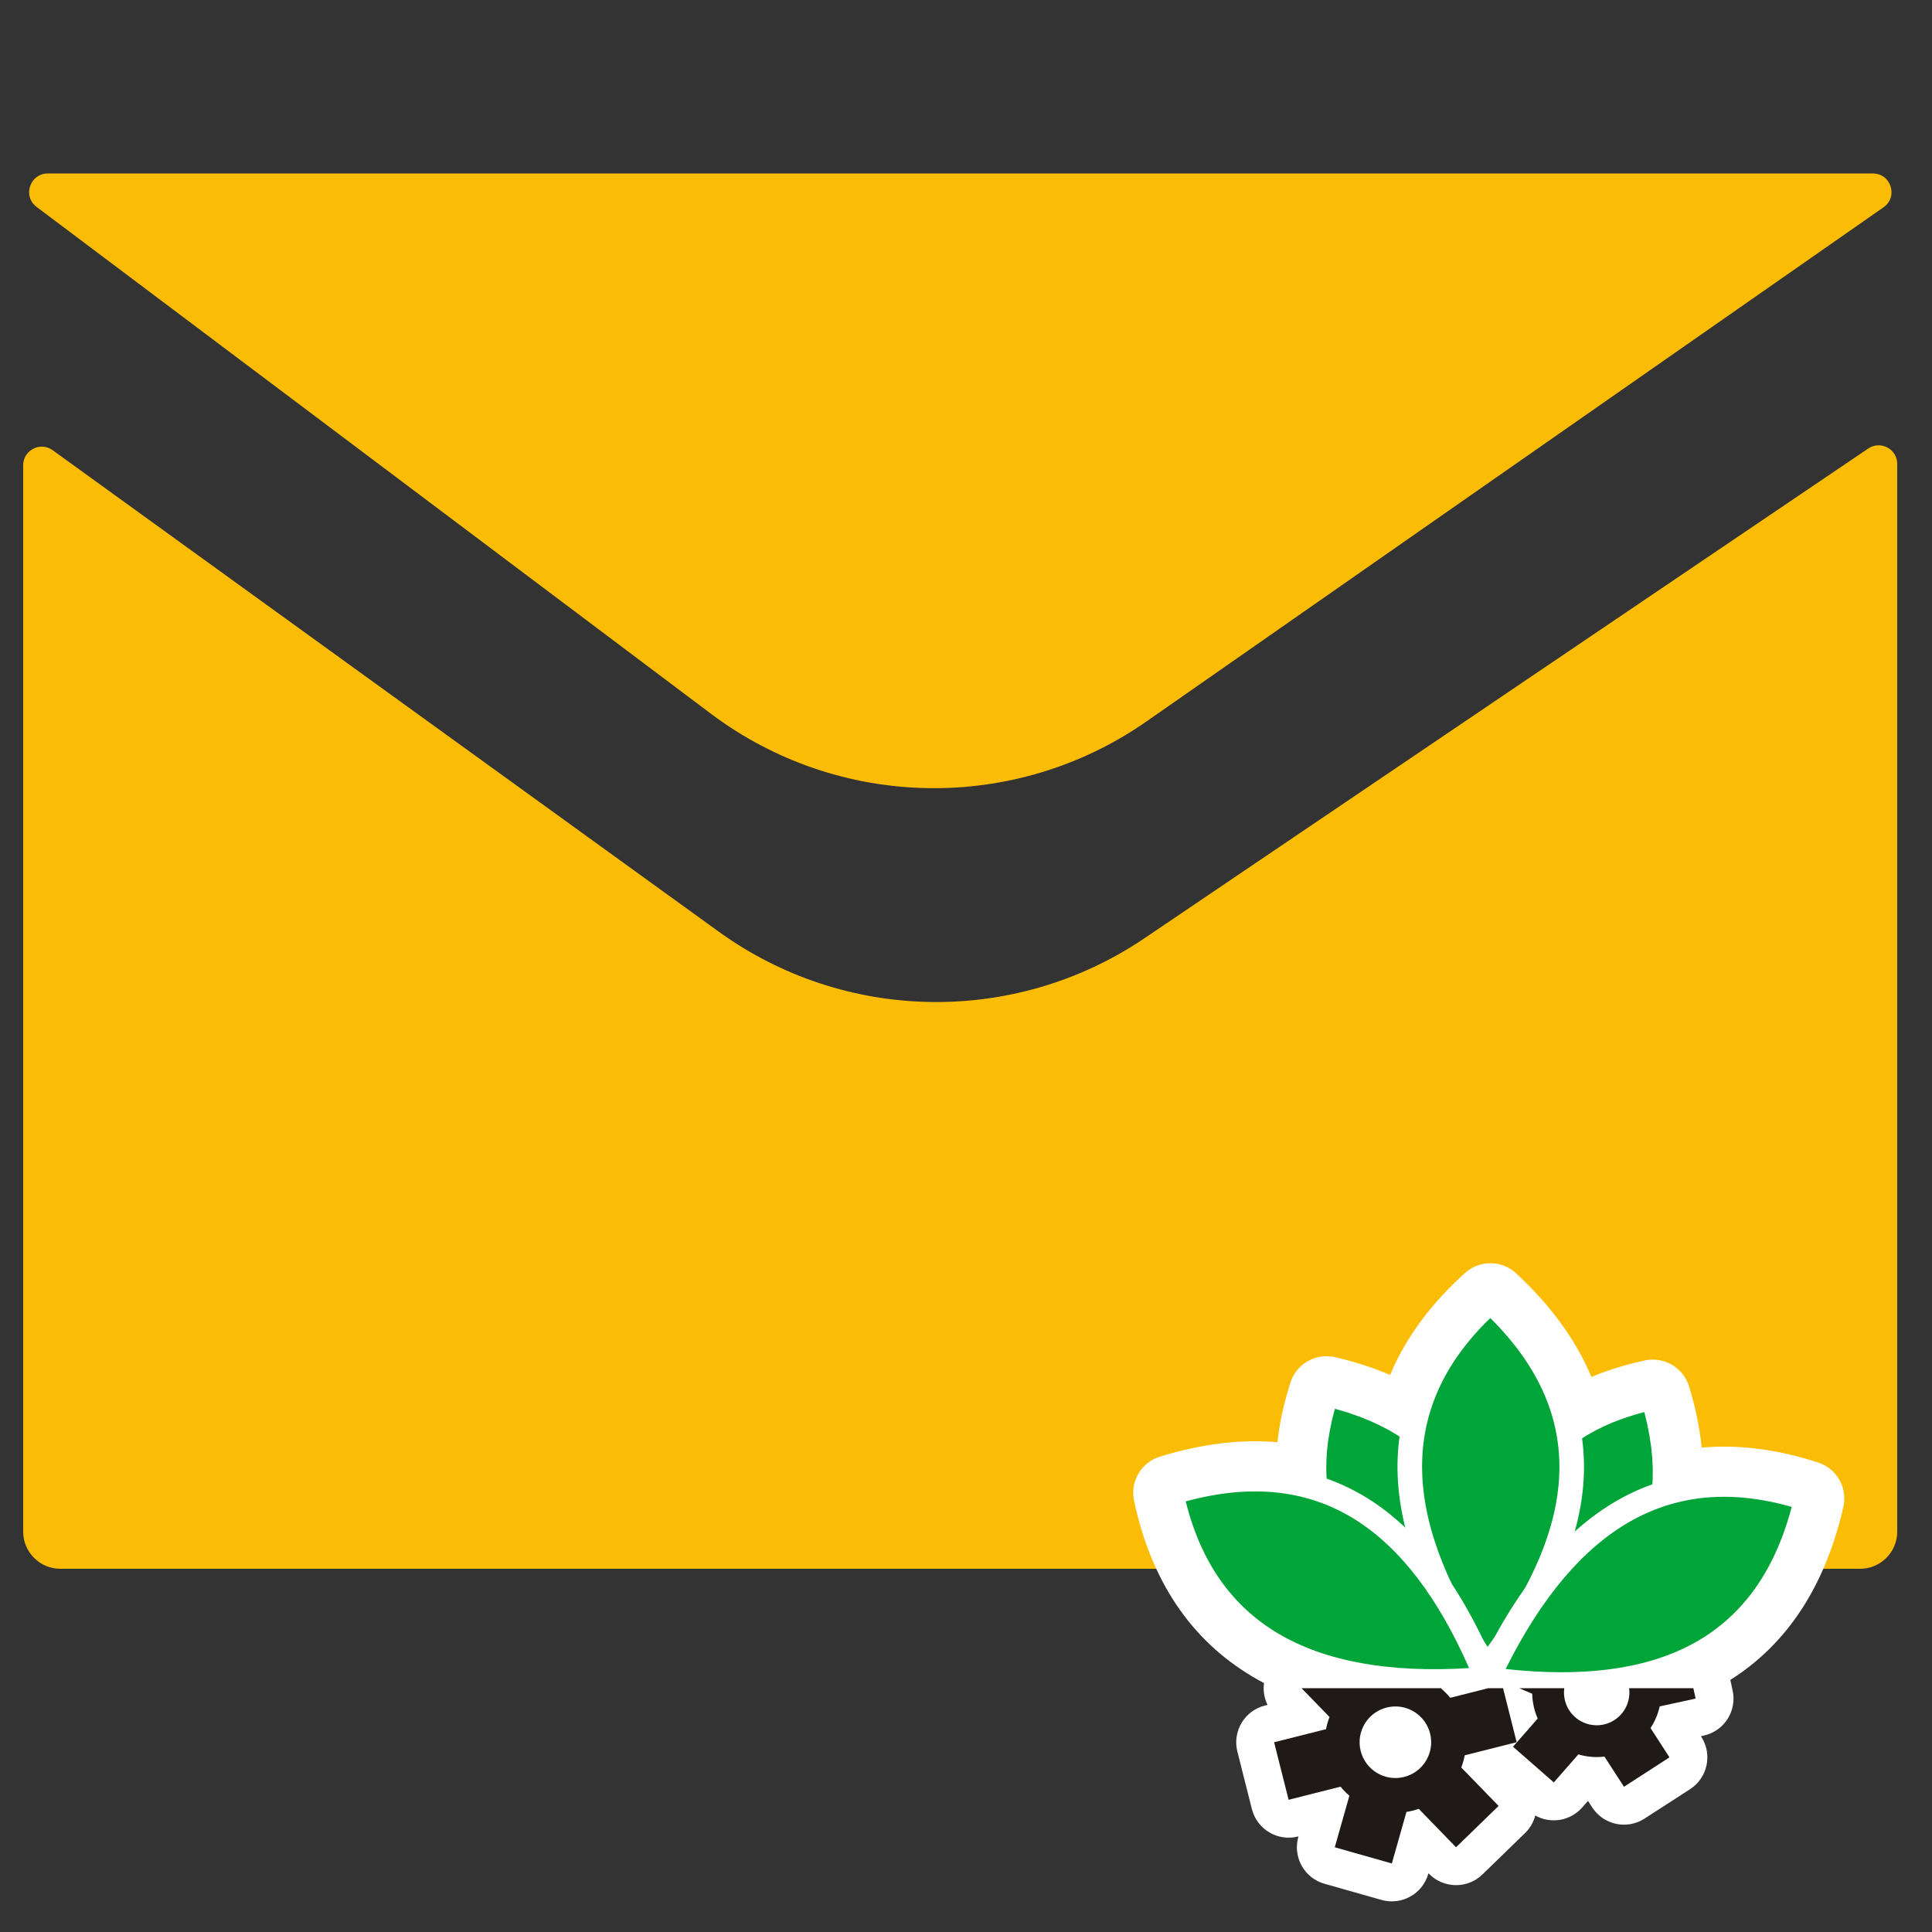 <svg width="208" height="208" viewBox="0 0 208 208" fill="none" xmlns="http://www.w3.org/2000/svg">
<rect x="0" y="0" width="208" height="208" fill="#333333" stroke="none"/>
<g clip-path="url(#clip0_422_2)">
<path d="M2.496 50.089C2.496 48.457 4.345 47.512 5.668 48.468L77.372 100.297C90.989 110.14 109.306 110.424 123.221 101.008L201.135 48.288C202.463 47.389 204.256 48.34 204.256 49.944V164.896C204.256 167.105 202.465 168.896 200.256 168.896H6.496C4.287 168.896 2.496 167.105 2.496 164.896V50.089Z" fill="#FBBC05"/>
<path d="M3.94 22.276C2.404 21.122 3.22 18.678 5.141 18.678H201.638C203.595 18.678 204.387 21.198 202.782 22.318L123.444 77.663C109.268 87.552 90.343 87.216 76.526 76.832L3.94 22.276Z" fill="#FBBC05"/>
<path fill-rule="evenodd" clip-rule="evenodd" d="M157.729 137.047C159.298 135.634 161.687 135.653 163.234 137.091C166.95 140.546 169.669 144.266 171.336 148.245C173.136 147.487 175.06 146.897 177.097 146.464C179.163 146.025 181.222 147.236 181.843 149.255C182.536 151.511 182.993 153.71 183.204 155.849C187.241 155.488 191.439 156.057 195.742 157.456C197.75 158.109 198.928 160.187 198.456 162.246C196.51 170.732 192.427 176.989 186.288 180.859C186.29 180.868 186.292 180.878 186.294 180.888L186.537 182.005C186.767 183.062 186.568 184.167 185.983 185.076C185.398 185.986 184.476 186.626 183.419 186.856L183.121 186.921L183.162 186.985C184.385 188.876 183.843 191.401 181.952 192.623L177.052 195.792C175.161 197.015 172.637 196.473 171.414 194.582L170.963 193.885L170.349 194.586C169.056 196.063 166.932 196.382 165.287 195.457C165.1 196.172 164.721 196.831 164.181 197.355L159.601 201.804C157.985 203.373 155.404 203.335 153.835 201.72L153.787 201.671L153.768 201.737C153.154 203.903 150.899 205.162 148.733 204.547L142.589 202.805C141.549 202.51 140.668 201.814 140.141 200.87C139.614 199.925 139.483 198.81 139.778 197.77L139.797 197.704L139.731 197.721C138.683 197.986 137.572 197.823 136.643 197.269C135.714 196.715 135.044 195.814 134.779 194.765L133.216 188.574C132.951 187.525 133.114 186.414 133.668 185.486C134.222 184.557 135.123 183.886 136.171 183.622L136.462 183.548C136.107 182.822 135.974 182.004 136.084 181.2C135.685 180.99 135.292 180.771 134.906 180.543C128.086 176.52 123.883 170.007 122.09 161.566C121.651 159.501 122.862 157.442 124.88 156.821C129.329 155.453 133.555 154.922 137.533 155.268C137.756 153.149 138.231 150.999 138.937 148.828C139.59 146.819 141.668 145.641 143.727 146.113C145.849 146.6 147.829 147.236 149.66 148.028C151.346 143.991 154.082 140.33 157.729 137.047ZM153.417 185.832H147.093C147.053 185.993 147.003 186.153 146.943 186.31C146.864 186.514 146.806 186.719 146.768 186.922C146.647 187.559 146.381 188.143 146.002 188.639C146.57 188.895 147.082 189.282 147.49 189.785C147.622 189.947 147.77 190.1 147.934 190.24C148.426 190.663 148.799 191.187 149.039 191.763C149.546 191.399 150.14 191.149 150.781 191.047C150.881 191.031 150.985 191.01 151.091 190.984L151.093 190.983C151.188 190.959 151.29 190.929 151.4 190.89C152.009 190.678 152.647 190.618 153.263 190.697C153.2 190.075 153.281 189.434 153.515 188.827C153.591 188.63 153.648 188.428 153.687 188.224C153.807 187.586 154.074 187.001 154.453 186.505C154.079 186.336 153.729 186.11 153.417 185.832ZM160.427 145.946C158.048 148.783 156.672 151.719 156.13 154.755C155.885 156.13 154.954 157.283 153.663 157.812C152.371 158.342 150.898 158.174 149.759 157.367C148.624 156.564 147.299 155.847 145.757 155.239C145.516 156.841 145.483 158.338 145.634 159.74C145.78 161.102 145.233 162.446 144.177 163.319C143.121 164.191 141.698 164.475 140.389 164.076C137.74 163.267 134.692 163.067 131.145 163.679C132.797 168.218 135.466 171.404 139.05 173.519C143.708 176.266 150.446 177.519 159.721 176.712C159.728 176.712 159.735 176.711 159.742 176.711C159.747 176.71 159.752 176.71 159.758 176.709C159.773 176.708 159.795 176.706 159.822 176.704C160.1 176.685 160.38 176.695 160.656 176.733C169.341 177.923 176.001 177.157 180.78 174.629C184.523 172.649 187.493 169.386 189.385 164.243C186.04 163.653 183.049 163.838 180.348 164.676C179.036 165.083 177.607 164.802 176.546 163.929C175.486 163.055 174.937 161.706 175.085 160.34C175.243 158.892 175.212 157.309 174.954 155.577C173.548 156.13 172.311 156.794 171.229 157.556C170.09 158.357 168.621 158.522 167.333 157.993C166.044 157.464 165.115 156.314 164.869 154.944C164.335 151.982 162.953 148.977 160.427 145.946ZM159.729 176.712C159.727 176.712 159.728 176.712 159.729 176.712L159.729 176.712Z" fill="white"/>
<path fill-rule="evenodd" clip-rule="evenodd" d="M177.946 150.453C182.419 165.006 175.235 174.589 160.076 180.773C158.559 163.413 164.516 153.307 177.946 150.453Z" fill="#00A539"/>
<path d="M158.759 180.889L161.393 180.657L159.578 179.549L160.947 178.972L162.269 178.375L163.537 177.759L164.753 177.128L165.925 176.475L167.041 175.801L168.103 175.113L169.115 174.407L170.074 173.674L170.977 172.93L171.826 172.164L172.623 171.379L173.361 170.577L174.051 169.755L174.678 168.911L175.256 168.046L175.773 167.168L176.237 166.263L176.649 165.338L177.002 164.387L177.3 163.414L177.543 162.418L177.729 161.391L177.859 160.34L177.926 159.263L177.938 158.151L177.886 157.011L177.774 155.843L177.595 154.641L177.36 153.409L177.055 152.138L176.682 150.838L179.209 150.068L179.607 151.468L179.938 152.839L180.204 154.191L180.394 155.518L180.52 156.823L180.576 158.1L180.568 159.35L180.487 160.581L180.343 161.784L180.13 162.958L179.853 164.112L179.508 165.235L179.097 166.33L178.626 167.399L178.09 168.44L177.491 169.457L176.837 170.437L176.119 171.391L175.351 172.319L174.52 173.219L173.639 174.09L172.702 174.933L171.711 175.752L170.67 176.539L169.579 177.308L168.434 178.05L167.243 178.764L166.007 179.455L164.715 180.127L163.379 180.771L162 181.394L160.574 181.997L158.759 180.889ZM160.574 181.997L158.915 182.673L158.759 180.889L160.574 181.997ZM179.209 150.068L176.682 150.838L178.221 151.745L177.039 152.019L175.896 152.338L174.801 152.697L173.753 153.088L172.748 153.521L171.793 153.996L170.878 154.503L170.007 155.052L169.179 155.639L168.394 156.263L167.652 156.93L166.951 157.63L166.289 158.372L165.664 159.154L165.084 159.979L164.547 160.846L164.042 161.753L163.577 162.704L163.155 163.697L162.771 164.729L162.428 165.815L162.127 166.938L161.866 168.105L161.644 169.321L161.466 170.58L161.328 171.887L161.234 173.237L161.179 174.631L161.169 176.071L161.198 177.556L161.275 179.082L161.393 180.657L158.759 180.889L158.636 179.251L158.561 177.65L158.523 176.092L158.536 174.576L158.59 173.097L158.694 171.659L158.841 170.264L159.035 168.905L159.273 167.589L159.56 166.308L159.894 165.069L160.274 163.878L160.7 162.717L161.176 161.603L161.696 160.532L162.265 159.501L162.888 158.515L163.556 157.572L164.268 156.672L165.029 155.817L165.839 155.004L166.696 154.243L167.596 153.525L168.542 152.855L169.533 152.232L170.567 151.651L171.648 151.123L172.767 150.638L173.931 150.196L175.135 149.809L176.379 149.464L177.671 149.161L179.209 150.068ZM177.671 149.161L178.854 148.91L179.209 150.068L177.671 149.161Z" fill="white"/>
<path fill-rule="evenodd" clip-rule="evenodd" d="M142.815 150.088C157.678 153.495 162.393 164.526 160.165 180.772C144.348 173.394 138.565 163.166 142.815 150.088Z" fill="#00A539"/>
<path d="M159.607 181.969L160.724 179.573L158.857 180.59L159.042 179.114L159.184 177.673L159.286 176.259L159.348 174.889L159.368 173.545L159.343 172.239L159.278 170.973L159.173 169.742L159.017 168.544L158.824 167.388L158.584 166.267L158.303 165.182L157.977 164.14L157.609 163.131L157.191 162.163L156.73 161.229L156.227 160.34L155.675 159.485L155.078 158.664L154.43 157.882L153.735 157.136L152.993 156.426L152.195 155.75L151.349 155.111L150.448 154.514L149.489 153.946L148.475 153.421L147.405 152.933L146.273 152.486L145.086 152.073L143.831 151.701L142.517 151.373L143.114 148.8L144.527 149.155L145.882 149.555L147.188 150.002L148.434 150.501L149.628 151.045L150.764 151.636L151.844 152.27L152.871 152.956L153.843 153.684L154.754 154.455L155.616 155.274L156.418 156.135L157.162 157.04L157.853 157.984L158.487 158.97L159.069 159.999L159.592 161.058L160.06 162.157L160.479 163.288L160.845 164.46L161.158 165.66L161.42 166.895L161.635 168.165L161.796 169.461L161.917 170.793L161.987 172.157L162.01 173.548L161.99 174.967L161.926 176.423L161.818 177.9L161.666 179.412L161.474 180.952L159.607 181.969ZM161.474 180.952L161.23 182.726L159.607 181.969L161.474 180.952ZM143.114 148.8L142.517 151.373L144.072 150.495L143.718 151.658L143.421 152.808L143.185 153.938L142.999 155.043L142.871 156.131L142.805 157.198L142.786 158.245L142.827 159.276L142.921 160.288L143.069 161.282L143.276 162.26L143.531 163.218L143.845 164.165L144.212 165.093L144.635 166.015L145.118 166.914L145.652 167.806L146.244 168.686L146.894 169.55L147.597 170.4L148.367 171.242L149.191 172.065L150.072 172.876L151.016 173.677L152.019 174.462L153.084 175.236L154.207 175.993L155.389 176.74L156.634 177.47L157.936 178.189L159.299 178.885L160.724 179.573L159.607 181.969L158.125 181.256L156.698 180.519L155.329 179.771L154.02 179.002L152.764 178.214L151.569 177.404L150.433 176.578L149.351 175.729L148.329 174.862L147.361 173.973L146.454 173.063L145.611 172.136L144.818 171.186L144.09 170.215L143.421 169.227L142.812 168.218L142.27 167.184L141.784 166.137L141.361 165.064L141.001 163.976L140.702 162.866L140.471 161.742L140.299 160.602L140.191 159.446L140.146 158.275L140.161 157.087L140.244 155.885L140.385 154.672L140.584 153.441L140.85 152.202L141.175 150.952L141.559 149.679L143.114 148.8ZM141.559 149.679L141.933 148.529L143.114 148.8L141.559 149.679Z" fill="white"/>
<path fill-rule="evenodd" clip-rule="evenodd" d="M160.457 140.076C172.969 151.708 171.365 165.053 160.102 179.569C148.888 163.549 149.006 150.385 160.457 140.076Z" fill="#00A539"/>
<path fill-rule="evenodd" clip-rule="evenodd" d="M160.472 138.281L161.36 139.106C167.84 145.131 170.781 151.729 170.52 158.791C170.26 165.786 166.864 173.015 161.149 180.381L160.048 181.801L159.017 180.329C153.325 172.197 150.393 164.632 150.456 157.669C150.519 150.652 153.621 144.449 159.571 139.092L160.472 138.281ZM160.158 177.298C165.006 170.694 167.657 164.482 167.872 158.692C168.088 152.856 165.835 147.251 160.445 141.9C155.55 146.636 153.157 151.891 153.105 157.693C153.053 163.496 155.34 170.021 160.158 177.298Z" fill="white"/>
<path fill-rule="evenodd" clip-rule="evenodd" d="M194.481 161.332C190.664 177.983 178.305 183.266 160.103 180.77C168.369 163.049 179.828 156.569 194.481 161.332Z" fill="#00A539"/>
<path fill-rule="evenodd" clip-rule="evenodd" d="M162.097 179.685C170.241 180.581 176.946 179.771 182.067 177.062C187.23 174.332 190.957 169.578 192.896 162.234C186.347 160.364 180.6 160.919 175.549 163.775C170.498 166.631 165.991 171.874 162.097 179.685ZM174.245 161.468C180.354 158.014 187.277 157.599 194.891 160.074L196.044 160.449L195.773 161.63C193.795 170.254 189.553 176.1 183.306 179.404C177.118 182.677 169.16 183.351 159.923 182.085L158.143 181.841L158.902 180.212C163.098 171.217 168.184 164.895 174.245 161.468Z" fill="white"/>
<path fill-rule="evenodd" clip-rule="evenodd" d="M126.079 160.718C142.409 155.698 153.163 163.759 160.103 180.771C140.622 182.473 129.281 175.789 126.079 160.718Z" fill="#00A539"/>
<path fill-rule="evenodd" clip-rule="evenodd" d="M127.652 161.641C129.306 168.247 132.66 172.947 137.659 175.893C142.658 178.84 149.452 180.122 158.163 179.588C154.868 172.087 150.814 166.685 145.908 163.604C140.961 160.499 134.981 159.648 127.652 161.641ZM147.316 161.361C153.244 165.083 157.808 171.638 161.329 180.271L162.008 181.935L160.218 182.091C150.329 182.955 142.312 181.711 136.314 178.176C130.268 174.612 126.447 168.824 124.783 160.993L124.531 159.808L125.69 159.452C134.147 156.852 141.331 157.603 147.316 161.361Z" fill="white"/>
<path d="M150.244 192.687C154.136 192.687 157.29 190.239 157.29 187.219C157.29 184.2 154.136 181.752 150.244 181.752C146.353 181.752 143.198 184.2 143.198 187.219C143.198 190.239 146.353 192.687 150.244 192.687Z" fill="white"/>
<path fill-rule="evenodd" clip-rule="evenodd" d="M157.694 188.978C157.609 189.428 157.484 189.866 157.321 190.289L161.34 194.427L156.76 198.877L152.741 194.74C152.528 194.814 152.31 194.879 152.088 194.936C151.865 194.992 151.642 195.038 151.419 195.073L149.846 200.622L143.702 198.88L145.276 193.331C144.932 193.035 144.613 192.709 144.325 192.353L138.733 193.765L137.17 187.574L142.762 186.162C142.847 185.712 142.972 185.274 143.135 184.85L140.125 181.752H155.196L155.18 181.81C155.524 182.105 155.843 182.431 156.131 182.786L160.229 181.752H161.818L163.286 187.566L157.694 188.978ZM153.964 186.627C154.485 188.69 153.235 190.785 151.171 191.306C149.108 191.827 147.013 190.577 146.492 188.513C145.971 186.45 147.221 184.355 149.285 183.834C151.348 183.313 153.443 184.563 153.964 186.627Z" fill="#1F1A17"/>
<path fill-rule="evenodd" clip-rule="evenodd" d="M182.309 181.752L182.552 182.87L178.681 183.711C178.588 184.134 178.454 184.554 178.277 184.967C178.113 185.348 177.918 185.708 177.697 186.043L179.737 189.197L174.838 192.366L172.735 189.115C171.813 189.227 170.858 189.156 169.926 188.878L167.282 191.897L162.893 188.052L165.549 185.02C165.181 184.184 164.978 183.278 164.959 182.354L163.562 181.752H168.411C168.204 183.279 169.024 184.819 170.509 185.458C172.295 186.226 174.367 185.401 175.135 183.615C175.397 183.006 175.473 182.364 175.39 181.752L182.309 181.752Z" fill="#1F1A17"/>
</g>
<defs>
<clipPath id="clip0_422_2">
<rect width="208" height="208" fill="white"/>
</clipPath>
</defs>
</svg>
